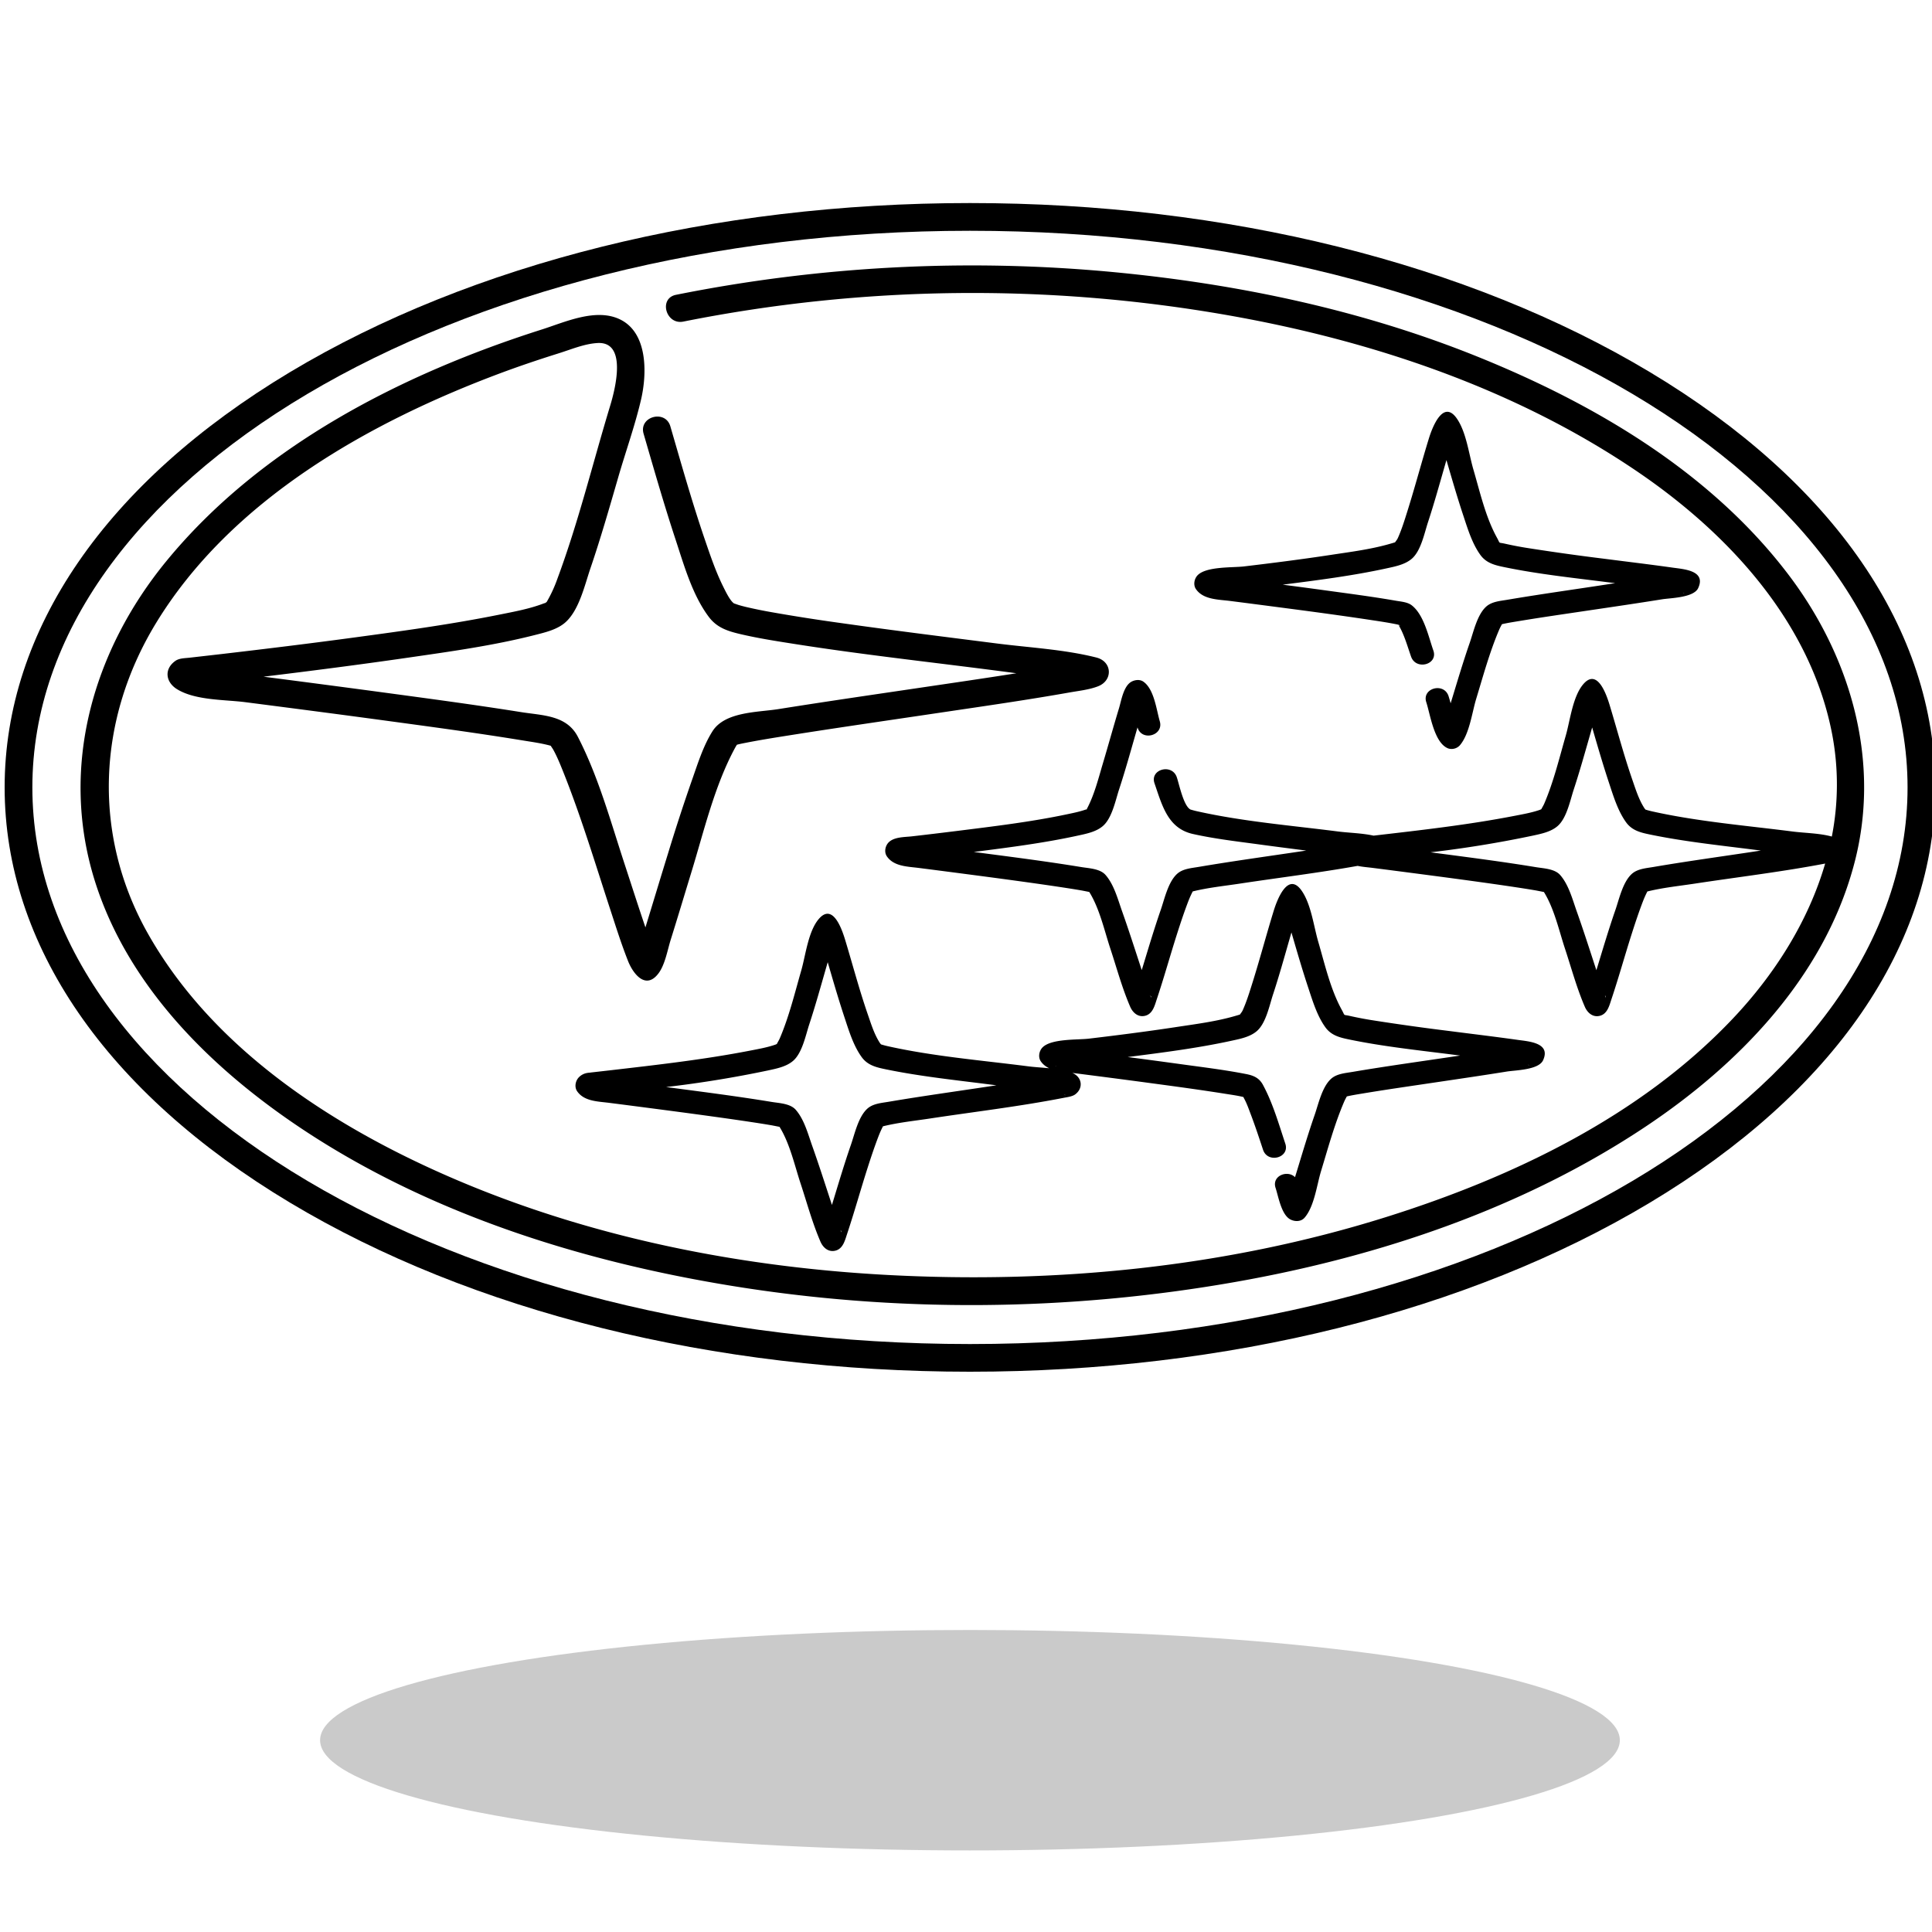 <svg xmlns="http://www.w3.org/2000/svg" width="40" height="40"><path d="M37.02 11.887c-1.609-2.114-3.997-3.52-6.425-4.501-2.404-.971-4.972-1.509-7.548-1.753a31.174 31.174 0 0 0-9.052.471c-.363.073-.209.627.153.554a30.57 30.57 0 0 1 11.294-.128c2.984.527 5.955 1.528 8.473 3.244 1.89 1.288 3.577 3.123 4.019 5.433a5.58 5.58 0 0 1-.008 2.113c-.257-.071-.562-.072-.817-.105-.965-.124-1.951-.204-2.902-.416a1.762 1.762 0 0 1-.138-.037.24.24 0 0 1-.026-.033c-.115-.179-.181-.394-.25-.593-.17-.492-.304-.996-.454-1.495-.055-.185-.247-.833-.555-.48-.222.254-.276.753-.365 1.064-.136.472-.254.965-.449 1.418-.009.022-.045.083-.059.111-.009.004-.021.01-.038.016-.165.056-.34.087-.51.12-.962.187-1.941.297-2.915.41l-.011.001c-.24-.053-.512-.057-.743-.087-.965-.124-1.951-.204-2.902-.416a1.587 1.587 0 0 1-.114-.029l-.029-.008-.002-.001c-.143-.072-.235-.53-.283-.669-.1-.29-.562-.165-.461.127.16.465.278.934.796 1.049.439.098.89.151 1.335.211.336.046.673.089 1.01.132l-.06.009c-.722.108-1.446.207-2.166.329-.152.026-.33.037-.448.145-.185.169-.259.516-.337.742-.133.383-.249.772-.367 1.16l-.028.09-.031-.096c-.123-.376-.244-.752-.376-1.124-.087-.245-.166-.549-.341-.749-.115-.133-.347-.138-.507-.165-.738-.121-1.48-.215-2.222-.312.718-.092 1.44-.183 2.147-.337.179-.039.385-.078.527-.201.188-.163.259-.526.332-.749.129-.392.239-.789.353-1.185l.031-.108v.001c.086.296.548.17.461-.127-.07-.239-.116-.666-.341-.821-.071-.049-.169-.038-.242 0-.166.087-.212.386-.26.547-.115.379-.22.761-.333 1.14-.093.311-.175.645-.326.934a.068.068 0 0 0-.009.025.143.143 0 0 0-.043.01c-.119.04-.244.065-.367.091-.753.159-1.523.25-2.287.346-.306.038-.613.075-.919.11-.155.018-.371.01-.486.125-.072.072-.098.202-.037.29.145.211.431.21.661.24.441.056.883.114 1.324.172.512.068 1.024.137 1.535.213.173.026.345.052.517.082l.153.03c.214.344.312.797.437 1.175.132.4.243.815.411 1.203.055.126.168.224.315.184.151-.042.191-.208.234-.338.152-.454.28-.917.426-1.373.071-.222.145-.444.229-.662.026-.067.055-.132.088-.196l.002-.004c.319-.079.653-.113.977-.162.812-.123 1.63-.223 2.438-.367.108.023.223.03.327.044.441.056.883.114 1.324.172.512.068 1.024.137 1.535.213.173.026.345.052.517.082l.153.03c.214.344.312.797.437 1.175.132.4.243.815.411 1.203.055.126.168.224.315.184.151-.042.191-.208.234-.338.152-.454.28-.917.426-1.373.071-.222.145-.444.229-.662.026-.067.055-.132.088-.196l.002-.004c.319-.079.653-.113.977-.162.901-.137 1.809-.245 2.704-.416-.347 1.192-1.042 2.29-1.907 3.205-1.916 2.027-4.563 3.292-7.19 4.116-3.318 1.041-6.844 1.381-10.309 1.197-3.274-.174-6.581-.864-9.564-2.251-2.269-1.055-4.498-2.593-5.754-4.814-1.157-2.046-1.052-4.427.161-6.423 1.556-2.56 4.421-4.17 7.15-5.188.398-.148.8-.283 1.205-.41.254-.08.522-.194.791-.209.613-.035.374.93.262 1.298-.361 1.19-.656 2.405-1.089 3.572a2.825 2.825 0 0 1-.226.492c-.064.042-.007.009-.07.033-.29.11-.604.167-.907.228-.988.199-1.989.336-2.987.471-.923.125-1.848.238-2.773.346l-.657.075c-.097.011-.215.009-.296.068-.236.17-.198.44.039.585.382.234.988.213 1.413.268.978.126 1.956.253 2.934.386.929.126 1.859.251 2.785.402.2.033.407.06.603.114.016.025.045.067.052.08.078.141.139.291.199.44.377.941.67 1.917.985 2.88.116.354.228.711.365 1.057.103.262.367.61.633.252.135-.182.185-.487.252-.698.144-.46.282-.921.423-1.382.263-.856.48-1.798.91-2.59a1.17 1.17 0 0 1 .036-.06c.073-.02.149-.033.223-.048.327-.063.656-.114.985-.166.999-.157 2-.301 3-.45.895-.133 1.791-.261 2.682-.419.192-.034.404-.056.587-.127.312-.121.295-.513-.036-.596-.663-.167-1.378-.204-2.055-.29-1.082-.138-2.164-.272-3.244-.425a38.174 38.174 0 0 1-1.422-.223 9.564 9.564 0 0 1-.504-.102 3.259 3.259 0 0 1-.17-.044c-.018-.005-.085-.029-.108-.037-.083-.058-.174-.25-.232-.367-.147-.3-.256-.621-.364-.937-.267-.778-.49-1.571-.72-2.361-.103-.355-.658-.204-.554.153.213.733.423 1.466.662 2.191.175.531.347 1.147.688 1.601.174.232.406.299.677.362.372.086.75.144 1.126.203 1.516.238 3.044.398 4.565.602-.662.105-1.325.201-1.987.299-.98.145-1.96.287-2.938.443-.427.068-1.108.05-1.367.459-.194.307-.307.679-.427 1.018a39.436 39.436 0 0 0-.491 1.505c-.149.481-.294.964-.442 1.446l-.028.092c-.151-.445-.294-.892-.44-1.338-.285-.87-.537-1.791-.959-2.608-.233-.451-.728-.44-1.179-.512-.914-.146-1.832-.269-2.749-.393-.86-.116-1.72-.229-2.58-.34.987-.12 1.974-.247 2.958-.389.889-.129 1.79-.252 2.662-.474.216-.055.47-.114.639-.27.28-.258.393-.772.511-1.116.211-.619.391-1.248.573-1.876.154-.534.347-1.07.473-1.611.124-.533.143-1.37-.423-1.655-.501-.253-1.148.049-1.626.201-2.894.92-5.822 2.411-7.779 4.798-1.518 1.851-2.207 4.247-1.494 6.577.701 2.288 2.543 4.046 4.503 5.309 2.578 1.661 5.603 2.606 8.61 3.104 3.476.576 7.06.544 10.528-.069 2.977-.526 5.949-1.527 8.477-3.212 1.931-1.287 3.674-3.086 4.303-5.375.591-2.131-.034-4.335-1.351-6.065m-13.284 2.585c.004-.008.004-.006 0 0m-4.979 2.988s0 .001 0 0l-.012-.001a.057.057 0 0 0 .012.001m-.073.363c-.026.014-.033.008 0 0m4.763 2.856c-.003.004-.003.004 0 0m.38-.039-.012-.032c.026.029.023.056.012.032m-1.27-6.976c.03-.014.019-.007 0 0m10.592.808c.004-.008.004-.006 0 0m-.289 6.207c-.002.004-.003.004 0 0m.381-.039-.012-.032c.026.029.022.056.012.032m.99-2.69c-.152.026-.33.037-.448.145-.185.169-.259.516-.337.742-.133.383-.249.772-.367 1.16l-.028.09-.031-.096c-.123-.376-.244-.752-.376-1.124-.087-.245-.166-.549-.341-.749-.115-.133-.347-.138-.507-.165-.723-.119-1.451-.211-2.178-.307a23.44 23.44 0 0 0 2.103-.342c.179-.039.385-.078.527-.201.188-.163.259-.526.332-.749.129-.392.239-.789.353-1.185l.031-.108.006.021c.109.375.218.75.341 1.121.091.275.183.582.354.82.128.179.316.218.521.26.699.143 1.414.218 2.121.308l.15.019-.06.009c-.722.11-1.446.208-2.166.331"/><path d="M31.216 12.416c-.152.026-.33.037-.448.145-.185.169-.259.516-.337.742-.133.383-.249.772-.367 1.16l-.03.098a3.813 3.813 0 0 0-.043-.148c-.095-.292-.558-.167-.461.127.083.253.162.849.458.957a.232.232 0 0 0 .233-.062c.202-.231.255-.68.341-.963.144-.473.276-.96.469-1.416.019-.046.041-.09.066-.133.135-.031.274-.051.41-.074.476-.078.953-.146 1.429-.217.492-.073.984-.145 1.475-.224.172-.028.655-.032.748-.232.167-.361-.29-.391-.515-.422-.472-.067-.945-.123-1.417-.184a48.513 48.513 0 0 1-1.563-.218 7.211 7.211 0 0 1-.504-.095c-.151-.035-.091.013-.169-.128-.235-.428-.35-.943-.486-1.408-.094-.321-.146-.766-.338-1.049-.29-.426-.519.194-.584.407-.153.497-.286 1-.442 1.497-.06.19-.119.384-.201.566-.016.036-.052.075-.055.085-.019.007-.044.014-.085.026-.407.12-.838.173-1.256.237-.594.09-1.19.166-1.787.237-.234.028-.775-.003-.959.18-.072.072-.098.202-.037.29.15.218.46.214.698.244.472.06.944.122 1.416.184.52.069 1.039.14 1.557.219.161.024.321.049.48.081.115.023.063.047.04.01.121.199.186.442.263.66.102.289.564.165.461-.127-.1-.285-.194-.74-.448-.936-.089-.069-.229-.077-.336-.096-.477-.083-.957-.145-1.437-.211-.299-.041-.598-.081-.898-.12.718-.092 1.44-.183 2.147-.337.179-.039.385-.078.527-.201.188-.163.259-.526.332-.749.129-.392.239-.789.353-1.185l.031-.108.006.021c.109.375.218.75.341 1.121.091.275.183.582.354.82.128.179.316.218.521.26.699.143 1.414.218 2.121.308l.15.019-.06.009c-.72.112-1.444.211-2.164.333m-1.371 2.729c-.002.005-.002.005 0 0m1.204-2.209c-.009.003-.011.003 0 0m-5.894-1.01zl-.017-.002zm-.073.364c-.025.013-.032.008 0 0m5.052-3.352c.004-.007.004-.006 0 0m4.708 3.331c.043.011.032.018 0 0M18.379 21.66a1.762 1.762 0 0 1-.138-.037.24.24 0 0 1-.026-.033c-.116-.179-.181-.394-.25-.593-.17-.492-.304-.996-.454-1.495-.055-.185-.247-.833-.555-.48-.222.254-.276.753-.365 1.064-.136.472-.254.965-.449 1.418-.009.022-.045.083-.059.111-.009.004-.021.01-.038.016-.165.056-.34.087-.51.12-.962.187-1.941.297-2.915.41l-.396.045-.015.003a.26.26 0 0 0-.048.005.31.31 0 0 0-.175.089c-.072.072-.098.202-.037.29.145.211.431.21.661.24.441.056.883.114 1.324.172.512.068 1.024.137 1.535.213.173.026.345.052.517.082l.153.03c.214.344.312.797.437 1.175.132.4.243.815.411 1.203.055.126.168.224.315.184.151-.042.191-.208.234-.338.152-.455.28-.917.426-1.373.071-.222.145-.444.229-.662.026-.067.055-.132.088-.196l.002-.004c.319-.079.653-.113.977-.162.922-.14 1.852-.249 2.767-.428.072-.014.175-.026.236-.071.178-.133.139-.363-.06-.444l.086.01c.524.067 1.049.135 1.573.206.515.069 1.029.139 1.542.221.114.018.23.034.342.062.003.008.008.02.017.036.054.1.092.209.132.315.093.244.175.493.257.741.097.291.559.166.461-.127-.136-.408-.258-.839-.464-1.219-.078-.143-.195-.192-.343-.221-.452-.089-.911-.144-1.367-.207-.363-.05-.726-.099-1.09-.146.718-.092 1.441-.183 2.148-.337.179-.039.385-.078.527-.201.188-.163.259-.526.332-.749.129-.392.239-.789.353-1.185l.031-.108.006.021c.109.375.218.75.341 1.121.091.275.183.582.354.82.128.179.316.218.521.26.699.143 1.414.218 2.121.308l.15.019-.06.009c-.722.108-1.446.207-2.166.329-.152.026-.33.037-.448.145-.185.169-.259.516-.337.742-.133.383-.249.772-.367 1.16l-.041.133c-.156-.156-.487-.029-.402.224.058.175.119.558.309.653.092.046.216.047.29-.037.202-.231.255-.68.341-.963.144-.473.276-.96.469-1.416.019-.046.041-.09.066-.133.135-.031.274-.051.41-.074.476-.078.953-.146 1.429-.217.492-.073.984-.145 1.475-.224.172-.028.655-.032.748-.232.167-.361-.29-.391-.515-.422-.472-.067-.945-.123-1.417-.184a48.513 48.513 0 0 1-1.563-.218 7.211 7.211 0 0 1-.504-.095c-.151-.035-.091.013-.169-.128-.235-.428-.35-.943-.486-1.408-.094-.321-.146-.766-.338-1.049-.29-.426-.519.194-.584.407-.153.497-.286 1-.442 1.497-.06.19-.119.384-.201.566-.016.036-.052.075-.055.085-.019.007-.044.014-.085.026-.407.12-.838.173-1.256.237-.594.09-1.19.166-1.787.237-.234.028-.775-.003-.959.18-.072.072-.098.202-.037.29.045.065.105.11.173.143-.152-.015-.305-.023-.443-.041-.963-.124-1.949-.204-2.9-.416m8.256 3.259c-.002.005-.003.005 0 0m1.203-2.208c-.008.003-.011.003 0 0m3.794-.667c.043.01.032.017 0 0m-4.708-3.332c.004-.007.004-.006 0 0M21.945 21.7v.001l-.017-.002a.116.116 0 0 0 .017.001m-.073.364c-.026.013-.033.008 0 0m-4.55-2.732c.004-.007.004-.006 0 0m-.289 6.207c-.002.005-.003.005 0 0m.381-.039-.012-.032c.026.029.022.057.012.032m.99-2.69c-.152.026-.33.037-.448.145-.185.169-.259.516-.337.742-.133.383-.249.772-.367 1.16l-.028.09-.031-.096c-.123-.376-.244-.752-.376-1.124-.087-.245-.166-.549-.341-.749-.115-.133-.347-.138-.507-.165-.723-.119-1.451-.211-2.178-.307a23.44 23.44 0 0 0 2.103-.342c.179-.039.385-.078.527-.201.188-.163.259-.526.332-.749.129-.392.239-.789.353-1.185l.031-.108.006.021c.109.375.218.75.341 1.121.091.275.183.582.354.82.128.179.316.218.521.26.699.143 1.414.218 2.121.308l.15.019-.06.009c-.722.11-1.446.209-2.166.331m3.626-.147c.043.011.032.018 0 0"/><path d="M34.159 7.704c-3.765-2.257-8.764-3.5-14.077-3.5S9.77 5.447 6.005 7.704C2.194 9.989.096 13.043.096 16.302s2.099 6.314 5.909 8.598c3.765 2.257 8.764 3.5 14.077 3.5s10.312-1.243 14.077-3.5c3.811-2.285 5.909-5.339 5.909-8.598s-2.098-6.313-5.909-8.598M20.082 27.827C9.378 27.827.67 22.657.67 16.302S9.379 4.778 20.082 4.778s19.412 5.17 19.412 11.525-8.708 11.524-19.412 11.524"/><ellipse cx="20.082" cy="36.029" rx="13.455" ry="2.282" style="opacity:.21"/></svg>